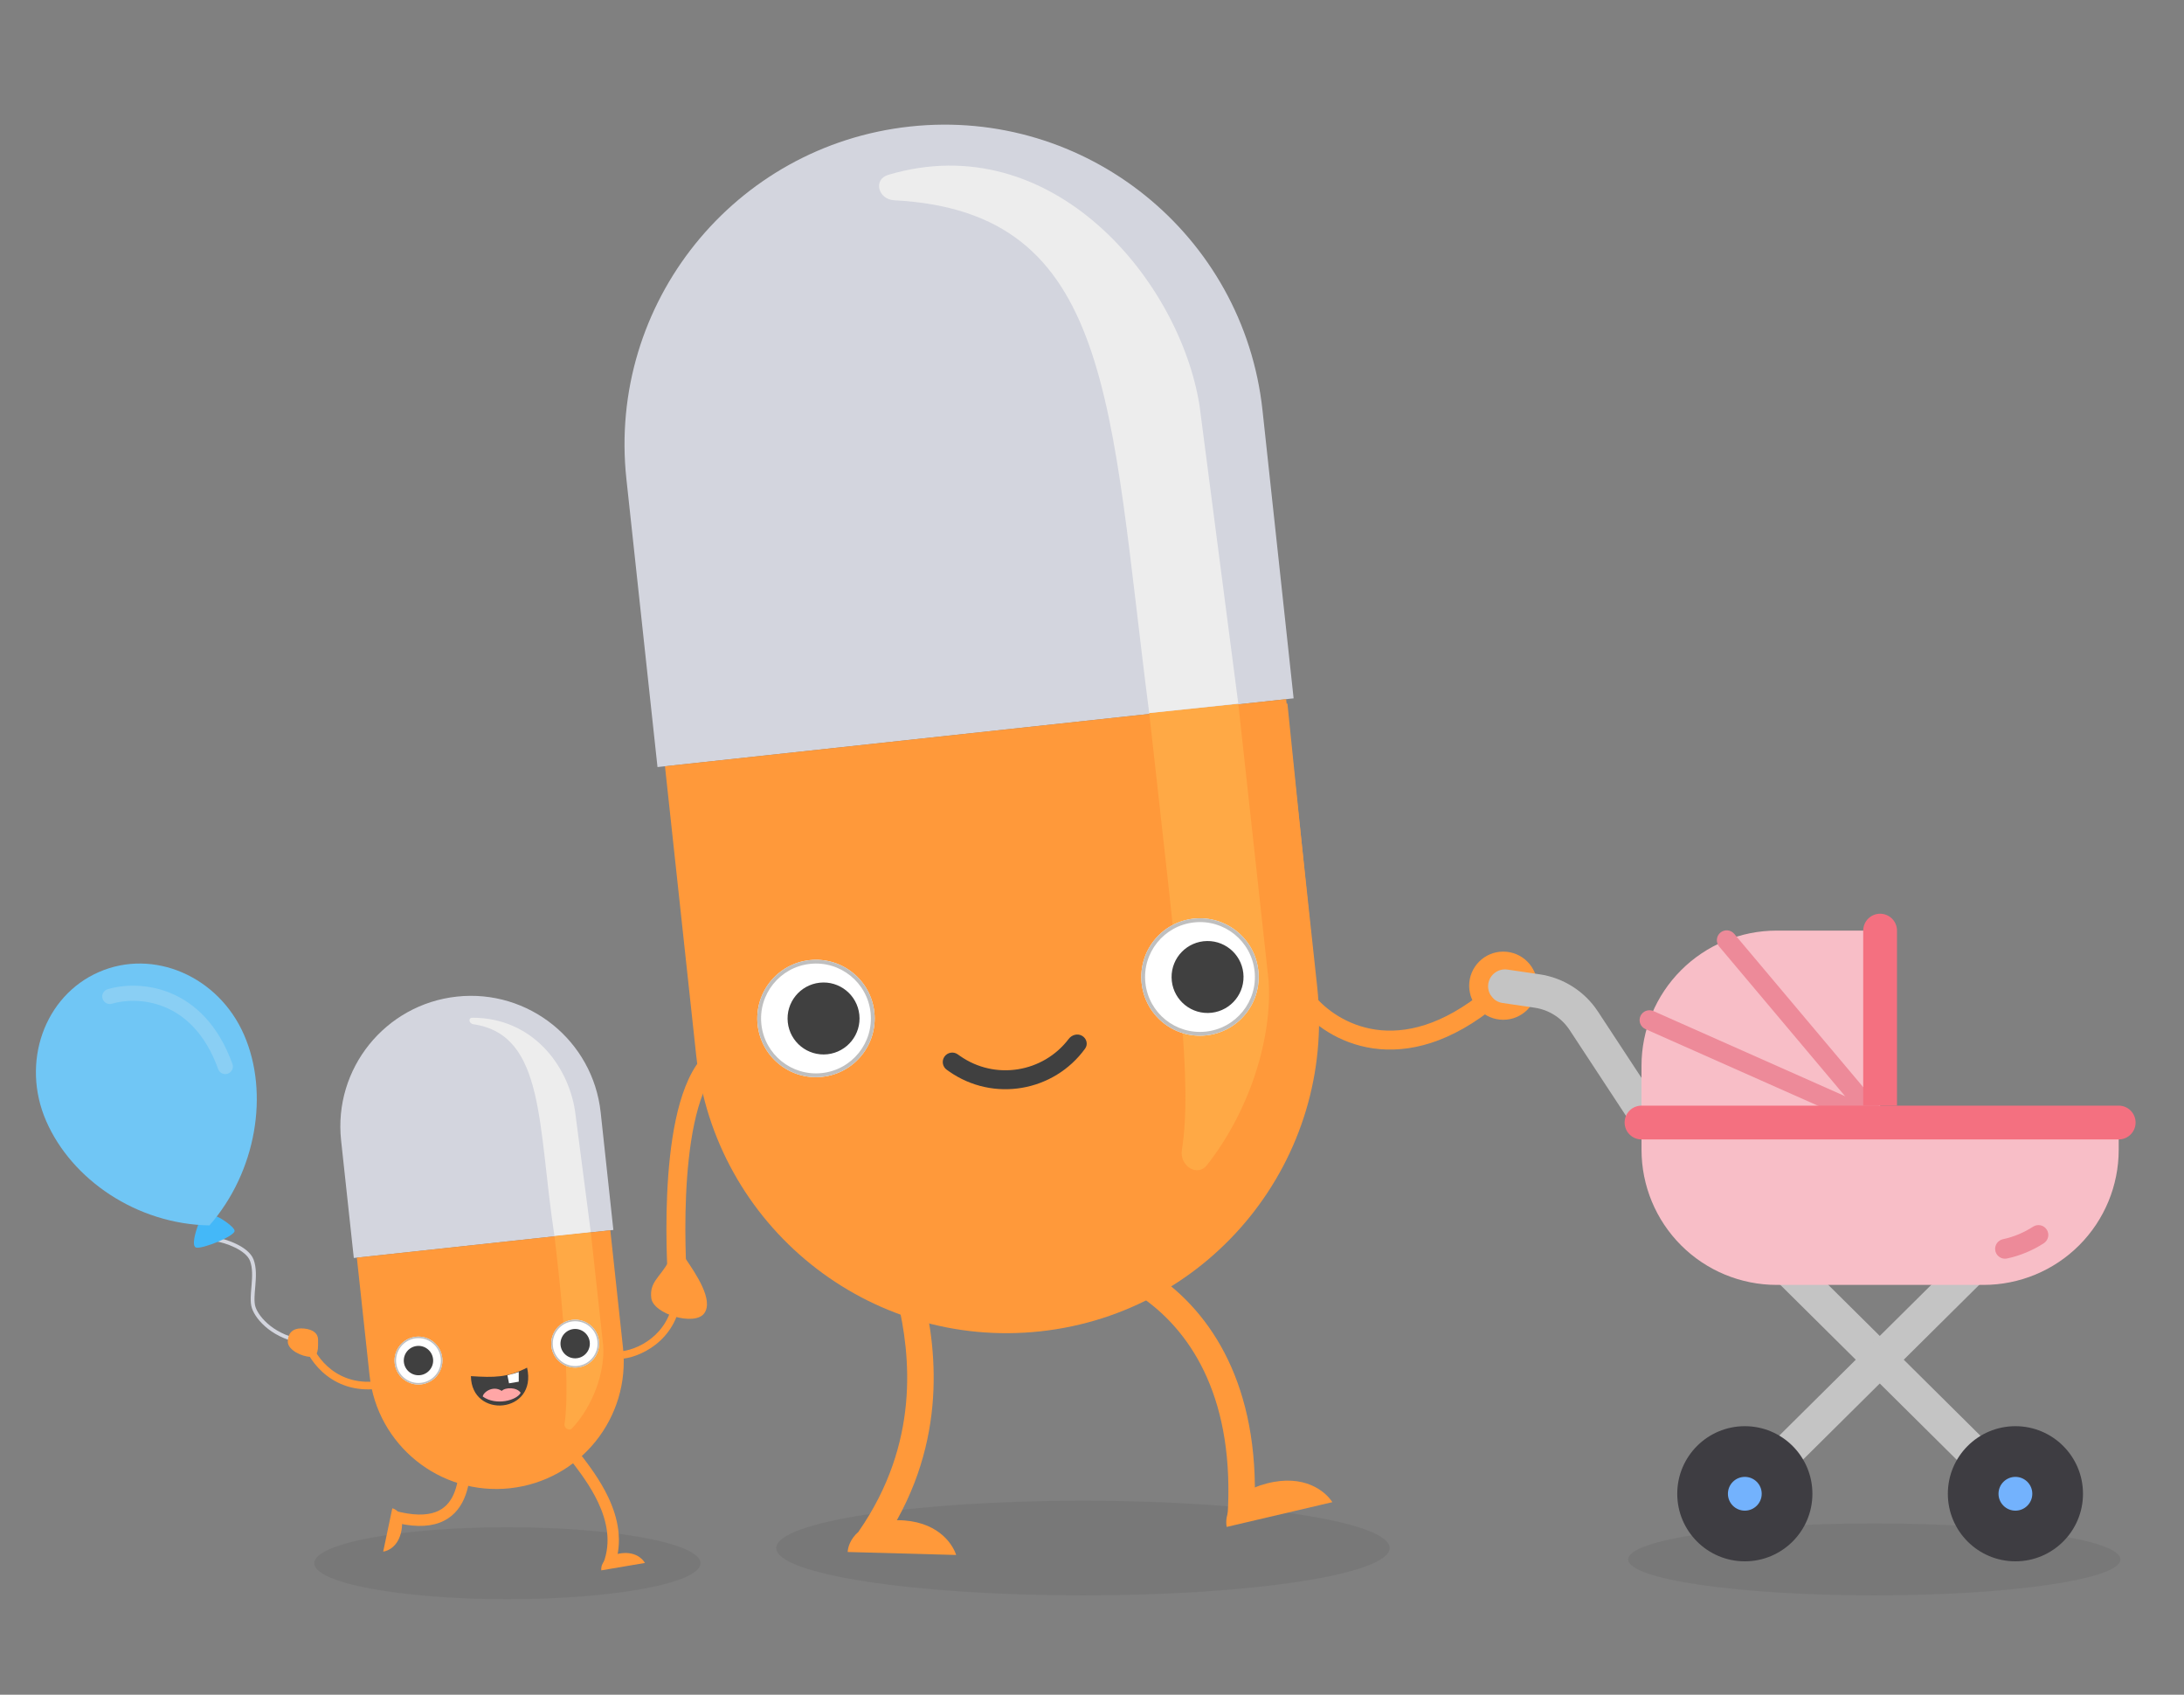 <svg width="116" height="90" viewBox="0 0 116 90" fill="none" xmlns="http://www.w3.org/2000/svg">
<rect x="0" y="0" width="116" height="90" fill="#808080" stroke="none"/>
<g clip-path="url(#clip0)">
<path d="M73.809 82.212C73.809 83.601 66.516 84.726 57.519 84.726C48.522 84.726 41.228 83.601 41.228 82.212C41.228 80.824 48.522 79.698 57.519 79.698C66.516 79.698 73.809 80.824 73.809 82.212Z" fill="black" fill-opacity="0.06"/>
<path d="M37.206 83.017C37.206 81.962 32.614 81.106 26.949 81.106C21.285 81.106 16.692 81.962 16.692 83.017C16.692 84.072 21.285 84.928 26.949 84.928C32.614 84.928 37.206 84.072 37.206 83.017Z" fill="black" fill-opacity="0.06"/>
<path d="M112.625 82.816C112.625 81.76 106.772 80.905 99.552 80.905C92.333 80.905 86.48 81.76 86.48 82.816C86.48 83.871 92.333 84.726 99.552 84.726C106.772 84.726 112.625 83.871 112.625 82.816Z" fill="black" fill-opacity="0.06"/>
<path d="M33.27 25.436C32.262 16.106 39.009 7.726 48.339 6.719C57.668 5.711 66.049 12.458 67.056 21.788L68.708 37.087L34.922 40.736L33.27 25.436Z" fill="#D3D5DE"/>
<path d="M36.971 55.989C37.954 65.1 46.138 71.688 55.248 70.704C64.359 69.72 70.947 61.537 69.963 52.426L68.311 37.13L35.319 40.693L36.971 55.989Z" fill="#FF993A"/>
<path d="M36.971 54.672C37.797 62.32 45.852 67.723 54.963 66.739C64.073 65.755 70.613 58.788 69.787 51.14L68.38 37.364L35.397 40.984L36.971 54.672Z" fill="#FF993A"/>
<path fill-rule="evenodd" clip-rule="evenodd" d="M65.196 80.586C65.611 74.378 63.341 70.853 60.822 69.023L61.65 67.884C64.6 70.027 67.045 74.04 66.6 80.68L65.196 80.586ZM45.61 81.324C48.861 76.641 48.368 71.977 47.674 69.067L49.044 68.741C49.781 71.833 50.344 76.973 46.766 82.127L45.61 81.324Z" fill="#FF993A"/>
<path d="M50.785 82.58L45.023 82.421C45.049 81.852 45.616 80.719 47.678 80.732C49.74 80.745 50.575 81.934 50.785 82.58Z" fill="#FF993A"/>
<path d="M70.766 79.775L65.155 81.09C65.035 80.534 65.294 79.293 67.291 78.78C69.288 78.266 70.399 79.204 70.766 79.775Z" fill="#FF993A"/>
<path d="M62.773 61.079C62.644 61.904 63.591 62.531 64.107 61.874C66.399 58.957 67.584 55.089 67.38 52.08L65.771 37.381L61.039 37.867C62.62 52.085 63.333 57.505 62.773 61.079Z" fill="#FFA945"/>
<path d="M61.039 37.867L65.769 37.363L63.713 21.551C62.672 14.933 55.914 6.693 47.182 9.284C46.361 9.528 46.638 10.591 47.493 10.636C59.164 11.246 58.921 21.481 61.039 37.867Z" fill="#EDEDED"/>
<path d="M46.439 53.753C46.624 55.465 45.386 57.002 43.674 57.187C41.963 57.372 40.425 56.134 40.24 54.422C40.056 52.711 41.293 51.173 43.005 50.989C44.717 50.804 46.254 52.041 46.439 53.753Z" fill="white"/>
<path fill-rule="evenodd" clip-rule="evenodd" d="M43.653 56.987C45.254 56.814 46.412 55.376 46.239 53.775C46.066 52.173 44.628 51.016 43.027 51.188C41.425 51.361 40.267 52.8 40.44 54.401C40.613 56.002 42.051 57.16 43.653 56.987ZM43.674 57.187C45.386 57.002 46.624 55.465 46.439 53.753C46.254 52.041 44.717 50.804 43.005 50.989C41.293 51.173 40.056 52.711 40.24 54.422C40.425 56.134 41.963 57.372 43.674 57.187Z" fill="#BFBFBF"/>
<path d="M45.642 53.883C45.755 54.932 44.996 55.874 43.947 55.988C42.898 56.101 41.956 55.342 41.842 54.293C41.729 53.244 42.488 52.302 43.537 52.188C44.586 52.075 45.528 52.834 45.642 53.883Z" fill="#404040"/>
<path fill-rule="evenodd" clip-rule="evenodd" d="M50.165 56.113C50.325 55.886 50.639 55.831 50.866 55.991L50.977 56.069C52.855 57.392 55.412 56.957 56.763 55.173C56.931 54.952 57.237 54.869 57.476 55.01C57.716 55.151 57.798 55.461 57.635 55.686C55.981 57.975 52.758 58.553 50.398 56.892L50.287 56.813C50.06 56.654 50.005 56.34 50.165 56.113Z" fill="#404040"/>
<path d="M66.835 51.551C67.019 53.263 65.782 54.8 64.07 54.985C62.358 55.17 60.821 53.932 60.636 52.22C60.451 50.509 61.689 48.971 63.401 48.786C65.112 48.602 66.65 49.839 66.835 51.551Z" fill="white"/>
<path fill-rule="evenodd" clip-rule="evenodd" d="M64.048 54.785C65.65 54.612 66.808 53.174 66.635 51.573C66.462 49.971 65.023 48.813 63.422 48.986C61.821 49.159 60.663 50.597 60.836 52.199C61.009 53.8 62.447 54.958 64.048 54.785ZM64.07 54.985C65.782 54.8 67.019 53.263 66.835 51.551C66.65 49.839 65.112 48.602 63.401 48.786C61.689 48.971 60.451 50.509 60.636 52.22C60.821 53.932 62.358 55.17 64.07 54.985Z" fill="#BFBFBF"/>
<path d="M66.048 51.861C66.061 52.916 65.217 53.782 64.162 53.796C63.107 53.809 62.24 52.965 62.227 51.91C62.213 50.855 63.057 49.989 64.113 49.975C65.168 49.961 66.034 50.806 66.048 51.861Z" fill="#404040"/>
<path d="M18.117 60.564C17.706 56.757 20.459 53.337 24.267 52.926C28.074 52.515 31.493 55.268 31.904 59.075L32.578 65.318L18.792 66.807L18.117 60.564Z" fill="#D3D5DE"/>
<path d="M19.627 73.031C20.029 76.749 23.368 79.437 27.085 79.036C30.803 78.634 33.491 75.295 33.09 71.578L32.416 65.336L18.953 66.789L19.627 73.031Z" fill="#FF993A"/>
<path fill-rule="evenodd" clip-rule="evenodd" d="M30.361 77.608C30.295 77.522 30.233 77.442 30.177 77.366L30.659 77.003C30.712 77.074 30.771 77.152 30.835 77.235C31.254 77.782 31.867 78.583 32.308 79.515C32.818 80.593 33.119 81.891 32.61 83.225L32.046 83.01C32.474 81.889 32.235 80.772 31.762 79.773C31.352 78.904 30.781 78.158 30.361 77.608ZM24.422 77.11C24.425 76.923 24.427 76.747 24.436 76.602L25.038 76.64C25.03 76.769 25.028 76.927 25.026 77.116C25.025 77.144 25.025 77.173 25.025 77.202C25.022 77.425 25.017 77.68 25 77.947C24.965 78.477 24.88 79.078 24.643 79.608C24.403 80.147 24.002 80.621 23.346 80.865C22.7 81.105 21.849 81.105 20.734 80.793L20.896 80.212C21.944 80.505 22.654 80.478 23.136 80.299C23.608 80.124 23.902 79.788 24.092 79.363C24.285 78.929 24.365 78.412 24.398 77.908C24.414 77.657 24.418 77.416 24.421 77.194C24.422 77.166 24.422 77.138 24.422 77.11Z" fill="#FF993A"/>
<path d="M20.352 82.402L20.837 80.1C21.064 80.152 21.477 80.463 21.321 81.29C21.165 82.117 20.626 82.365 20.352 82.402Z" fill="#FF993A"/>
<path d="M34.255 83.003L31.937 83.397C31.902 83.168 32.039 82.669 32.865 82.51C33.691 82.351 34.12 82.761 34.255 83.003Z" fill="#FF993A"/>
<path d="M29.984 75.63C29.953 75.837 30.233 76.014 30.376 75.862C31.525 74.64 32.132 72.835 32.038 71.464L31.379 65.438L29.448 65.636C29.654 67.384 30.35 73.173 29.984 75.63Z" fill="#FFA945"/>
<path d="M29.448 65.636L31.378 65.43L30.539 58.978C30.159 56.559 28.273 54.054 25.099 54.048C24.85 54.048 24.898 54.358 25.144 54.394C28.959 54.956 28.552 59.775 29.448 65.636Z" fill="#EDEDED"/>
<path d="M23.491 72.118C23.567 72.817 23.061 73.444 22.363 73.52C21.665 73.595 21.037 73.09 20.962 72.392C20.886 71.693 21.391 71.066 22.09 70.99C22.788 70.915 23.416 71.42 23.491 72.118Z" fill="white"/>
<path fill-rule="evenodd" clip-rule="evenodd" d="M22.354 73.438C23.008 73.368 23.48 72.781 23.41 72.127C23.339 71.474 22.752 71.001 22.099 71.072C21.445 71.142 20.973 71.729 21.043 72.383C21.114 73.036 21.701 73.509 22.354 73.438ZM22.363 73.52C23.061 73.444 23.567 72.817 23.491 72.118C23.416 71.42 22.788 70.915 22.09 70.99C21.391 71.066 20.886 71.693 20.962 72.392C21.037 73.09 21.665 73.595 22.363 73.52Z" fill="#BFBFBF"/>
<path d="M23.002 72.172C23.048 72.6 22.738 72.984 22.31 73.031C21.882 73.077 21.498 72.767 21.451 72.339C21.405 71.911 21.715 71.526 22.143 71.48C22.571 71.434 22.955 71.744 23.002 72.172Z" fill="#404040"/>
<path fill-rule="evenodd" clip-rule="evenodd" d="M25.012 73.082C26.246 73.162 26.95 73.162 27.995 72.632C28.558 75.073 25.039 75.374 25.012 73.082Z" fill="#404040"/>
<path d="M27.036 73.464L26.95 73.033C27.251 72.961 27.294 72.947 27.553 72.86L27.553 73.377L27.036 73.464Z" fill="white"/>
<path d="M31.814 71.22C31.889 71.918 31.384 72.546 30.686 72.621C29.987 72.697 29.36 72.192 29.285 71.493C29.209 70.795 29.714 70.167 30.413 70.092C31.111 70.016 31.738 70.522 31.814 71.22Z" fill="white"/>
<path fill-rule="evenodd" clip-rule="evenodd" d="M30.677 72.54C31.33 72.469 31.803 71.882 31.732 71.229C31.662 70.576 31.075 70.103 30.422 70.174C29.768 70.244 29.296 70.831 29.366 71.484C29.437 72.138 30.024 72.61 30.677 72.54ZM30.686 72.621C31.384 72.546 31.889 71.918 31.814 71.22C31.738 70.522 31.111 70.016 30.413 70.092C29.714 70.167 29.209 70.795 29.285 71.493C29.36 72.192 29.987 72.697 30.686 72.621Z" fill="#BFBFBF"/>
<path d="M31.328 71.347C31.334 71.777 30.989 72.131 30.559 72.136C30.128 72.142 29.775 71.797 29.769 71.367C29.764 70.936 30.108 70.583 30.539 70.577C30.969 70.572 31.323 70.916 31.328 71.347Z" fill="#404040"/>
<path d="M26.648 73.866C26.166 73.544 25.643 73.966 25.643 74.167C26.346 74.67 27.453 74.368 27.654 73.966C27.453 73.665 26.849 73.665 26.648 73.866Z" fill="#FFA6A6"/>
<path fill-rule="evenodd" clip-rule="evenodd" d="M35.889 59.477C36.154 58.227 36.564 57.05 37.22 56.251L37.997 56.889C37.497 57.498 37.127 58.483 36.873 59.685C36.622 60.873 36.495 62.213 36.439 63.48C36.383 64.746 36.399 65.926 36.428 66.791C36.443 67.223 36.461 67.576 36.476 67.819C36.483 67.941 36.489 68.036 36.494 68.1C36.496 68.132 36.498 68.156 36.499 68.172L36.5 68.19L36.501 68.195C36.501 68.195 36.501 68.195 36 68.235C35.498 68.275 35.498 68.275 35.498 68.275L35.498 68.267L35.496 68.247C35.495 68.229 35.493 68.204 35.491 68.17C35.486 68.103 35.479 68.005 35.472 67.879C35.457 67.628 35.438 67.267 35.423 66.825C35.393 65.943 35.377 64.735 35.434 63.436C35.492 62.139 35.622 60.739 35.889 59.477Z" fill="#FF993A"/>
<path fill-rule="evenodd" clip-rule="evenodd" d="M36.201 68.436C36.201 70.983 34.213 72.012 33.11 72.154L33.058 71.756C34.033 71.63 35.799 70.715 35.799 68.436H36.201Z" fill="#FF993A"/>
<path fill-rule="evenodd" clip-rule="evenodd" d="M20.279 73.722C17.768 74.145 16.422 72.356 16.098 71.292L16.483 71.175C16.769 72.115 17.964 73.704 20.212 73.325L20.279 73.722Z" fill="#FF993A"/>
<path d="M36.402 66.827C36.402 66.827 36.115 66.663 35.497 67.028C35.027 67.859 34.491 68.092 34.592 68.938C34.692 69.785 36.905 70.447 37.407 69.743C37.91 69.039 36.966 67.658 36.402 66.827Z" fill="#FF993A"/>
<path d="M81.653 52.347C81.653 53.346 80.843 54.157 79.843 54.157C78.844 54.157 78.033 53.346 78.033 52.347C78.033 51.347 78.844 50.537 79.843 50.537C80.843 50.537 81.653 51.347 81.653 52.347Z" fill="#FF993A"/>
<path d="M87.509 61.005L83.368 54.7C83.159 54.383 82.886 54.113 82.566 53.909C82.245 53.705 81.886 53.571 81.51 53.516L79.805 53.265C79.57 53.231 79.358 53.104 79.216 52.914C79.074 52.723 79.014 52.484 79.048 52.248C79.082 52.013 79.209 51.801 79.4 51.66C79.59 51.518 79.829 51.457 80.065 51.491L81.771 51.742C82.397 51.833 82.997 52.057 83.531 52.397C84.065 52.737 84.521 53.186 84.869 53.715L89.009 60.019L87.509 61.005Z" fill="#C4C4C4"/>
<path d="M99.861 49.421V59.963H87.186V56.598C87.187 54.695 87.943 52.87 89.289 51.524C90.635 50.178 92.461 49.421 94.364 49.421H99.861Z" fill="#F8BEC7"/>
<path d="M99.86 60.138C99.784 60.138 99.708 60.121 99.639 60.089C99.57 60.057 99.509 60.01 99.46 59.952L91.311 50.267C91.266 50.215 91.233 50.154 91.212 50.088C91.191 50.023 91.183 49.954 91.189 49.885C91.195 49.817 91.215 49.75 91.246 49.689C91.278 49.628 91.321 49.574 91.374 49.53C91.48 49.44 91.617 49.397 91.756 49.409C91.824 49.415 91.891 49.434 91.952 49.465C92.013 49.497 92.067 49.541 92.111 49.593L100.26 59.277C100.324 59.354 100.366 59.447 100.379 59.545C100.392 59.644 100.376 59.745 100.334 59.835C100.292 59.925 100.225 60.002 100.141 60.056C100.057 60.109 99.96 60.138 99.86 60.138Z" fill="#ED8A99"/>
<path d="M99.859 60.138C99.786 60.138 99.714 60.122 99.647 60.093L87.395 54.652C87.268 54.596 87.169 54.491 87.119 54.362C87.069 54.232 87.073 54.088 87.129 53.961C87.185 53.834 87.29 53.735 87.419 53.685C87.549 53.635 87.693 53.639 87.82 53.695L100.072 59.136C100.182 59.184 100.272 59.269 100.326 59.376C100.381 59.483 100.397 59.606 100.372 59.723C100.347 59.84 100.283 59.946 100.189 60.021C100.096 60.097 99.98 60.138 99.859 60.138Z" fill="#ED8A99"/>
<path d="M92.376 66.071L93.639 64.797L107.668 78.707L106.405 79.981L92.376 66.071Z" fill="#C4C4C4"/>
<path d="M107.046 82.917C109.028 82.917 110.635 81.311 110.635 79.329C110.635 77.347 109.028 75.74 107.046 75.74C105.064 75.74 103.457 77.347 103.457 79.329C103.457 81.311 105.064 82.917 107.046 82.917Z" fill="#3E3D42"/>
<path d="M107.046 80.226C107.541 80.226 107.943 79.824 107.943 79.329C107.943 78.833 107.541 78.432 107.046 78.432C106.55 78.432 106.148 78.833 106.148 79.329C106.148 79.824 106.55 80.226 107.046 80.226Z" fill="#73B2FD"/>
<path d="M92.041 78.681L106.07 64.771L107.333 66.044L93.305 79.954L92.041 78.681Z" fill="#C4C4C4"/>
<path d="M92.674 82.917C94.656 82.917 96.263 81.311 96.263 79.329C96.263 77.347 94.656 75.74 92.674 75.74C90.692 75.74 89.085 77.347 89.085 79.329C89.085 81.311 90.692 82.917 92.674 82.917Z" fill="#3E3D42"/>
<path d="M92.674 80.226C93.169 80.226 93.571 79.824 93.571 79.329C93.571 78.833 93.169 78.432 92.674 78.432C92.178 78.432 91.776 78.833 91.776 79.329C91.776 79.824 92.178 80.226 92.674 80.226Z" fill="#73B2FD"/>
<path d="M87.187 59.266H112.532V61.06C112.532 62.964 111.776 64.789 110.43 66.135C109.084 67.481 107.258 68.237 105.355 68.237H94.365C92.461 68.237 90.635 67.481 89.289 66.135C87.943 64.789 87.187 62.964 87.187 61.06V59.266Z" fill="#F8BEC7"/>
<path d="M106.491 66.846C106.362 66.846 106.237 66.798 106.142 66.712C106.046 66.625 105.985 66.507 105.971 66.378C105.958 66.25 105.992 66.121 106.067 66.016C106.143 65.912 106.254 65.839 106.38 65.811C106.952 65.688 107.496 65.462 107.986 65.144C108.044 65.107 108.109 65.082 108.176 65.069C108.244 65.057 108.313 65.058 108.38 65.072C108.448 65.087 108.511 65.114 108.568 65.153C108.624 65.192 108.673 65.242 108.71 65.3C108.747 65.358 108.773 65.422 108.785 65.49C108.798 65.557 108.797 65.627 108.782 65.694C108.768 65.761 108.74 65.825 108.701 65.881C108.662 65.938 108.612 65.986 108.555 66.024C107.958 66.41 107.297 66.685 106.602 66.834C106.566 66.842 106.528 66.846 106.491 66.846Z" fill="#ED8A99"/>
<path d="M112.532 58.717H87.186C86.691 58.717 86.289 59.119 86.289 59.614C86.289 60.11 86.691 60.512 87.186 60.512H112.532C113.027 60.512 113.429 60.11 113.429 59.614C113.429 59.119 113.027 58.717 112.532 58.717Z" fill="#F47080"/>
<path d="M100.756 58.718H98.962V49.423C98.962 49.185 99.056 48.956 99.225 48.788C99.393 48.62 99.621 48.525 99.859 48.525C100.097 48.525 100.325 48.62 100.494 48.788C100.662 48.956 100.756 49.185 100.756 49.423V58.718Z" fill="#F47080"/>
<path fill-rule="evenodd" clip-rule="evenodd" d="M12.473 66.249C12.098 66.065 11.691 65.953 11.451 65.921L11.477 65.722C11.74 65.757 12.168 65.876 12.561 66.068C12.95 66.257 13.334 66.532 13.469 66.892C13.629 67.319 13.6 67.818 13.563 68.268C13.559 68.312 13.555 68.356 13.552 68.399C13.536 68.579 13.521 68.75 13.518 68.91C13.513 69.107 13.526 69.275 13.57 69.41C13.758 69.972 14.628 70.955 16.203 71.152L16.178 71.351C14.534 71.146 13.594 70.117 13.38 69.473C13.324 69.306 13.312 69.11 13.316 68.905C13.32 68.739 13.336 68.559 13.351 68.378C13.355 68.336 13.359 68.294 13.362 68.251C13.4 67.796 13.422 67.341 13.28 66.963C13.174 66.68 12.854 66.434 12.473 66.249Z" fill="#D3D5DE"/>
<path fill-rule="evenodd" clip-rule="evenodd" d="M72.934 55.676C71.094 55.413 69.729 54.382 68.993 53.465L69.777 52.836C70.382 53.589 71.531 54.46 73.076 54.681C74.603 54.899 76.593 54.493 78.919 52.562L79.561 53.336C77.06 55.413 74.793 55.942 72.934 55.676Z" fill="#FF993A"/>
<path d="M10.432 66.258C10.146 66.207 10.387 65.4 10.543 65.003L11.464 64.601C11.557 64.561 12.472 65.149 12.46 65.373C12.445 65.657 10.789 66.322 10.432 66.258Z" fill="#44B8F8"/>
<path d="M12.96 54.952C14.315 58.057 13.614 62.236 11.124 65.078C7.255 65.011 3.807 62.641 2.453 59.535C1.098 56.43 2.352 52.887 5.254 51.621C8.155 50.355 11.605 51.847 12.96 54.952Z" fill="#70C6F5"/>
<path d="M16.894 71.151C16.894 71.595 16.936 72.056 16.492 72.056C16.048 72.056 15.285 71.696 15.285 71.251C15.285 70.807 15.545 70.547 15.989 70.547C16.433 70.547 16.894 70.706 16.894 71.151Z" fill="#FF993A"/>
<path fill-rule="evenodd" clip-rule="evenodd" d="M8.744 53.479C7.668 53.037 6.593 53.109 5.949 53.304C5.736 53.368 5.512 53.248 5.447 53.035C5.383 52.822 5.503 52.598 5.716 52.534C6.513 52.293 7.781 52.214 9.05 52.735C10.335 53.264 11.585 54.394 12.345 56.503C12.42 56.712 12.312 56.943 12.103 57.018C11.894 57.093 11.663 56.985 11.588 56.776C10.899 54.863 9.803 53.915 8.744 53.479Z" fill="#8ACFF4"/>
</g>
<defs>
<clipPath id="clip0">
<rect width="116" height="90" fill="white"/>
</clipPath>
</defs>
</svg>
